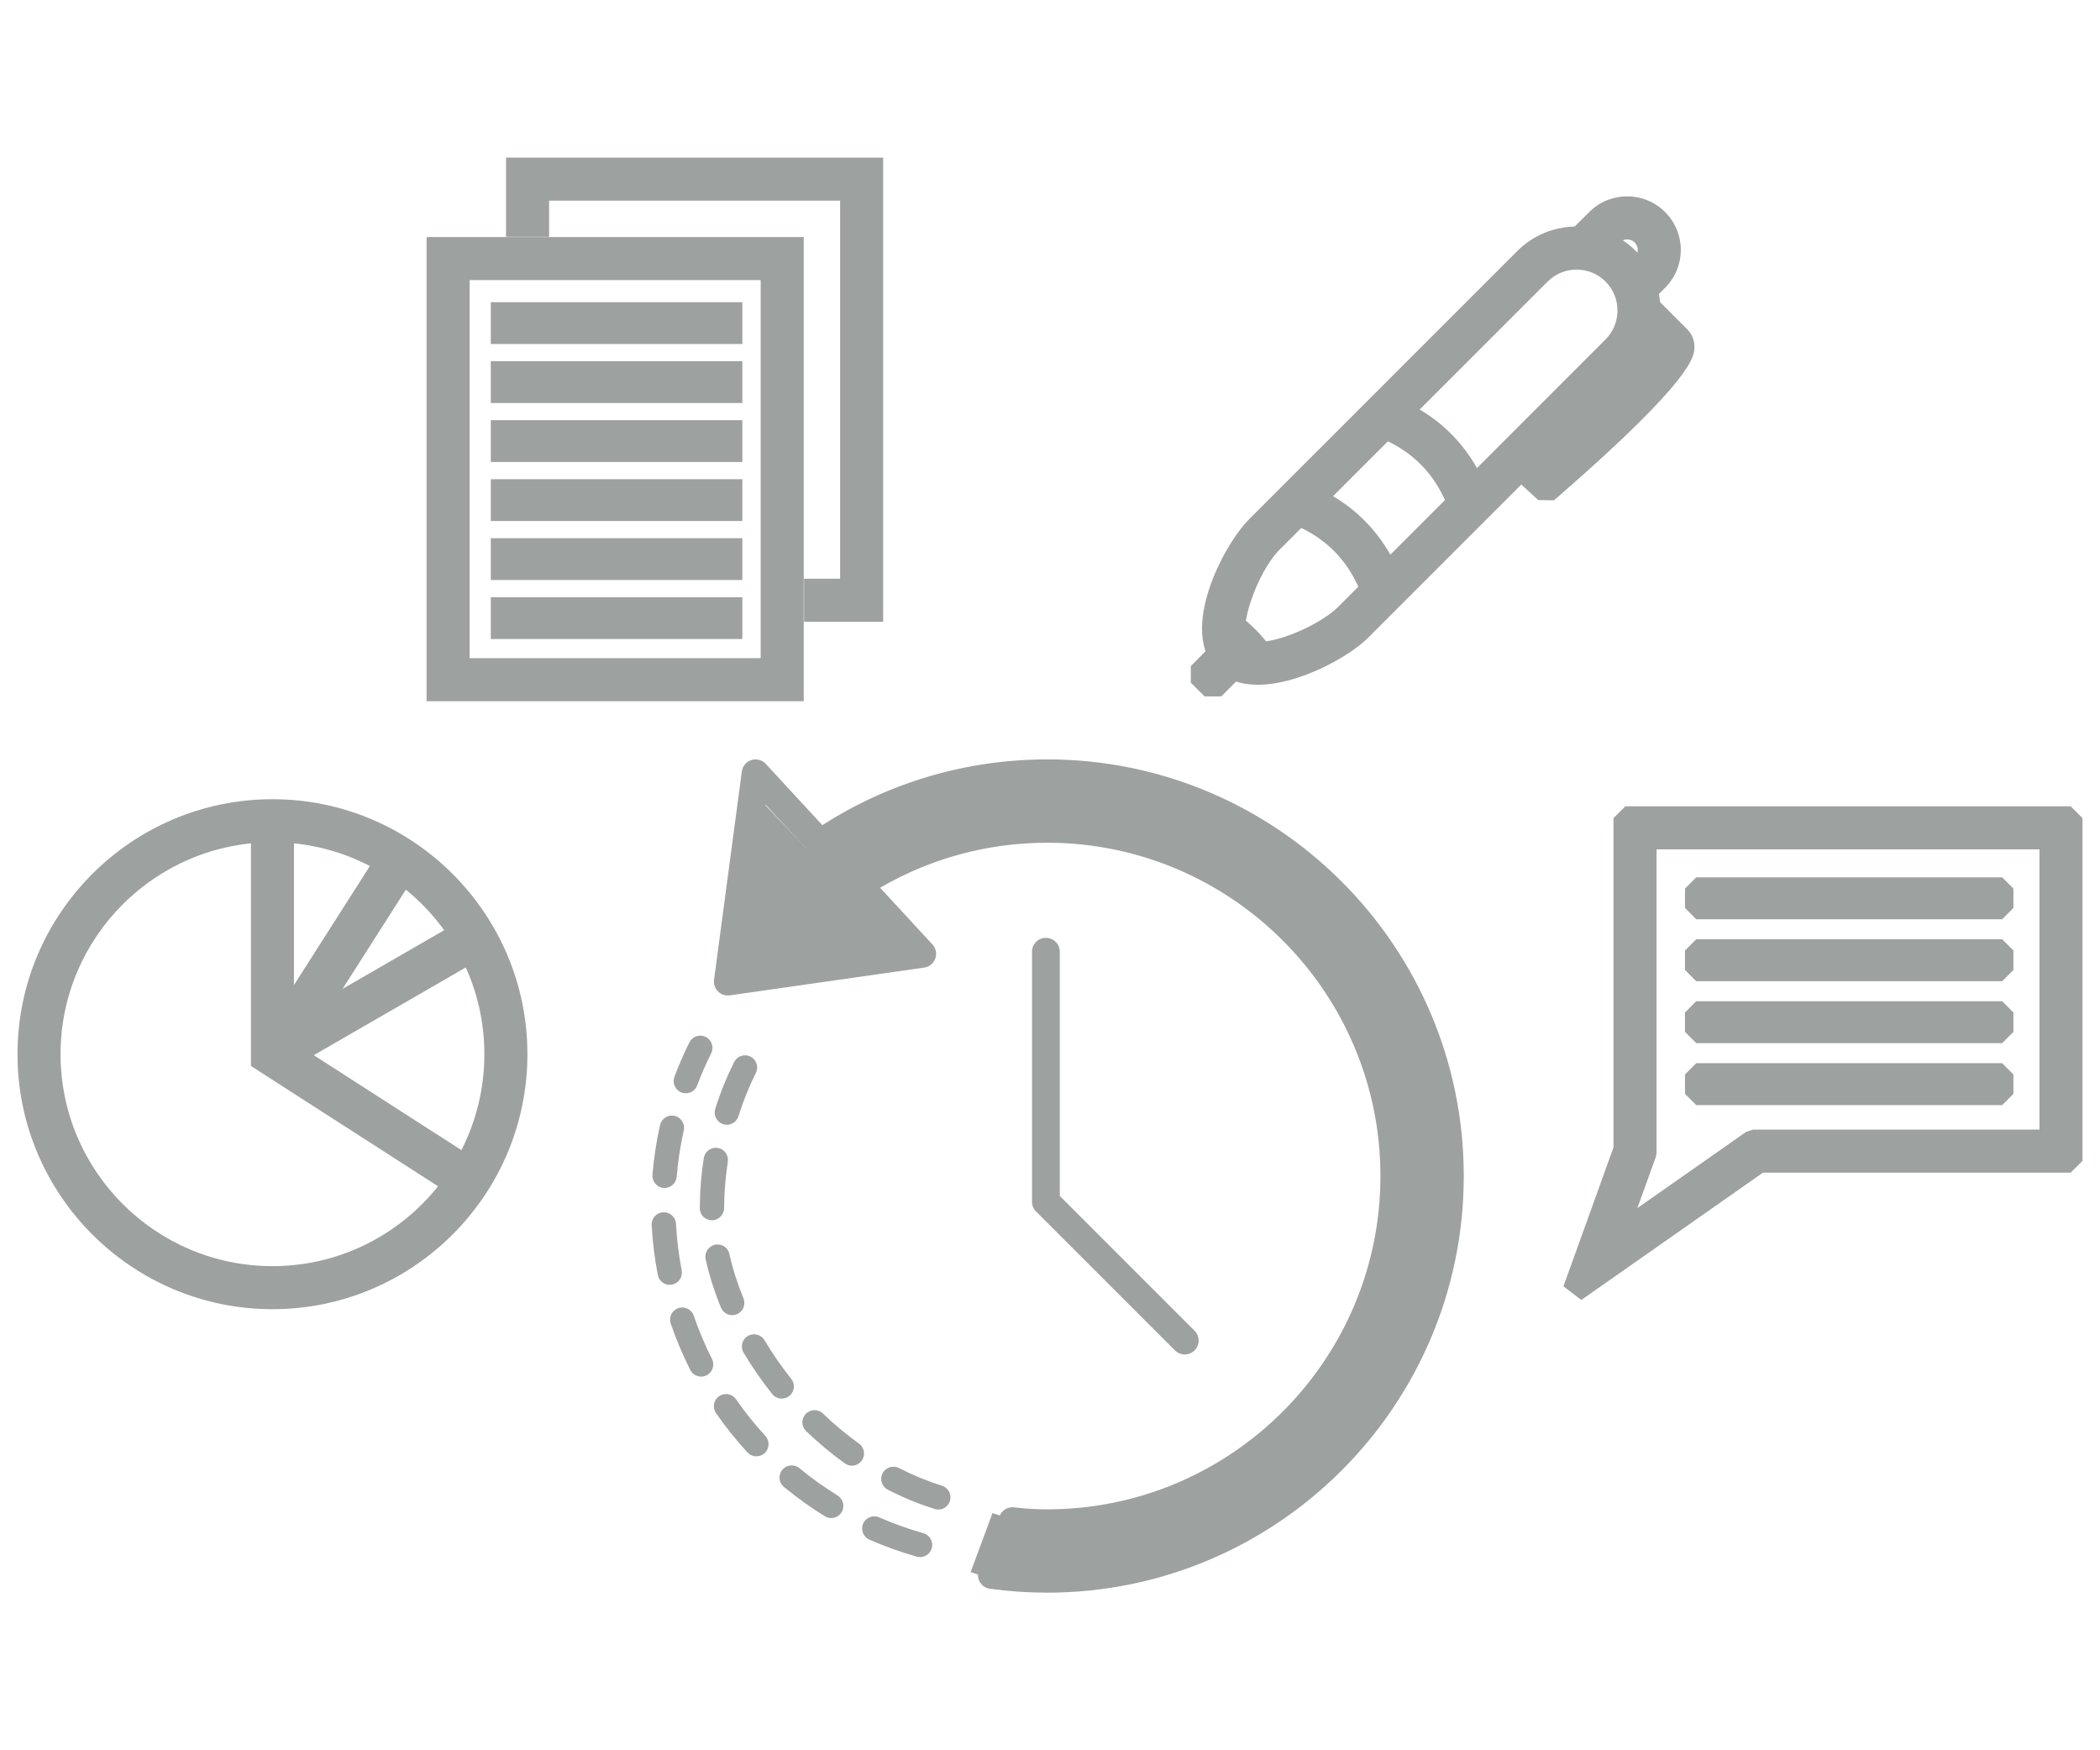 <?xml version="1.0" encoding="UTF-8"?><svg id="_レイヤー_2" xmlns="http://www.w3.org/2000/svg" xmlns:xlink="http://www.w3.org/1999/xlink" viewBox="0 0 120 100"><defs><style>.cls-1{fill:none;}.cls-1,.cls-2{stroke-width:0px;}.cls-3{clip-path:url(#clippath);}.cls-2{fill:#9da1a0;}</style><clipPath id="clippath"><rect class="cls-1" width="120" height="100"/></clipPath></defs><g id="_レイヤー_1-2"><g class="cls-3"><g id="Memory"><path class="cls-2" d="m38.954,72.58c-.168-.872-.278-1.768-.326-2.662-.021-.384-.352-.676-.732-.657-.384.021-.678.348-.657.731.051.957.169,1.917.35,2.852.064.332.355.563.681.563.043,0,.088-.004.132-.013.378-.073.624-.437.551-.815Z"/><path class="cls-2" d="m42.059,79.945c-.218-.316-.652-.395-.968-.175-.316.218-.394.652-.176.967.542.783,1.146,1.538,1.795,2.243.137.149.325.225.512.225.168,0,.337-.06.471-.184.282-.26.302-.699.042-.982-.605-.658-1.17-1.362-1.675-2.093Z"/><path class="cls-2" d="m37.918,67.87c.019.001.039.002.058.002.358,0,.662-.275.692-.637.073-.892.21-1.784.405-2.651.084-.375-.152-.747-.526-.831-.372-.085-.746.152-.83.526-.209.93-.355,1.886-.434,2.842-.031.383.253.719.636.75Z"/><path class="cls-2" d="m47.863,85.445c-.76-.469-1.494-.994-2.182-1.562-.297-.246-.735-.202-.979.093-.245.296-.202.734.094.979.738.608,1.523,1.171,2.336,1.673.114.07.241.104.364.104.233,0,.461-.117.593-.33.201-.327.1-.755-.227-.957Z"/><path class="cls-2" d="m38.943,62.419c.081.03.163.044.245.044.281,0,.546-.172.651-.451.233-.621.503-1.239.801-1.835.172-.343.033-.761-.311-.933-.343-.171-.76-.033-.933.311-.32.64-.609,1.302-.859,1.969-.135.36.047.76.406.895Z"/><path class="cls-2" d="m39.644,75.171c-.125-.364-.519-.558-.884-.433-.363.124-.557.52-.432.883.31.905.685,1.796,1.116,2.649.123.242.367.381.621.381.105,0,.213-.024.313-.075.343-.173.48-.592.307-.934-.402-.795-.752-1.625-1.041-2.47Z"/><path class="cls-2" d="m52.763,87.598c-.858-.243-1.707-.547-2.525-.906-.352-.156-.762.006-.916.357-.154.352.006.762.357.916.877.385,1.787.711,2.707.971.063.017.127.026.189.026.303,0,.582-.2.668-.507.104-.368-.111-.752-.48-.857Z"/><path class="cls-2" d="m41.198,74.709c.111.268.37.431.643.431.088,0,.178-.017.264-.053.355-.146.525-.552.379-.907-.348-.846-.618-1.698-.803-2.534-.083-.375-.451-.615-.829-.528-.375.083-.611.454-.528.829.202.913.496,1.843.874,2.763Z"/><path class="cls-2" d="m41.324,64.229c.07.022.14.032.209.032.296,0,.569-.19.663-.487.271-.862.606-1.694.997-2.473.172-.343.034-.761-.309-.933-.343-.172-.761-.033-.933.31-.423.845-.788,1.746-1.081,2.679-.115.366.088.756.455.872Z"/><path class="cls-2" d="m41.379,69.007v-.133c.013-.831.083-1.671.211-2.497.058-.379-.201-.735-.58-.793-.38-.056-.735.202-.794.58-.138.89-.214,1.796-.225,2.69v.186c-.001.384.309.678.694.678s.695-.327.695-.711Z"/><path class="cls-2" d="m49.085,82.478c-.715-.514-1.408-1.091-2.06-1.716-.276-.265-.717-.257-.982.021-.266.277-.257.717.021.983.699.669,1.442,1.289,2.21,1.841.123.088.265.131.405.131.216,0,.429-.101.564-.289.225-.311.154-.745-.158-.97Z"/><path class="cls-2" d="m53.826,84.886c-.83-.261-1.659-.601-2.46-1.011-.341-.174-.761-.039-.936.303-.174.342-.04.76.303.936.871.445,1.772.815,2.676,1.099.07.022.14.032.209.032.296,0,.57-.19.663-.487.115-.367-.089-.757-.455-.872Z"/><path class="cls-2" d="m45.104,79.756c.3-.239.349-.677.11-.977-.561-.703-1.075-1.446-1.529-2.207-.197-.329-.623-.437-.953-.242-.33.197-.438.623-.242.953.486.815,1.036,1.611,1.636,2.363.138.172.34.261.544.261.152,0,.305-.049.433-.152Z"/><path class="cls-2" d="m59.839,43.388c-4.584,0-9.011,1.297-12.847,3.758l-3.232-3.503c-.209-.226-.528-.311-.823-.218-.293.093-.507.348-.547.652l-1.587,11.901c-.033.247.051.494.228.668.175.175.423.256.669.223l11.11-1.587c.292-.042.536-.242.636-.52.098-.278.035-.587-.165-.804l-2.989-3.237c2.891-1.686,6.172-2.573,9.547-2.573,10.5,0,19.043,8.543,19.043,19.043s-8.543,19.043-19.043,19.043h-.01c-.62,0-1.251-.038-1.875-.114-.437-.049-.831.257-.883.692s.257.831.693.883c.686.084,1.381.126,2.065.126h.01c11.376,0,20.629-9.255,20.629-20.63s-9.254-20.63-20.63-20.63c-4.001,0-7.88,1.151-11.216,3.326-.196.128-.325.335-.354.567s.046.464.205.636l2.617,2.834-8.576,1.227,1.225-9.19,2.543,2.756c.268.29.708.338,1.031.117,3.701-2.526,8.032-3.861,12.526-3.861,12.25,0,22.217,9.967,22.217,22.217s-9.967,22.217-22.217,22.217c-1.024,0-2.051-.07-3.054-.208-.446-.06-.836.244-.894.678-.06.434.244.835.678.894,1.074.148,2.175.223,3.271.223,13.125,0,23.804-10.678,23.804-23.804s-10.678-23.804-23.804-23.804Z"/><path class="cls-2" d="m59.765,53.582c-.439,0-.793.355-.793.793v14.282c0,.21.083.413.232.561l7.935,7.935c.155.155.358.232.561.232s.406-.078.561-.232c.31-.31.31-.812,0-1.122l-7.702-7.702v-13.954c0-.438-.355-.793-.793-.793Z"/></g><path class="cls-2" d="m45.253,39.39h-20.202V14.218h20.202v25.172Zm-19.09-1.112h17.979V15.33h-17.979v22.949Z"/><path class="cls-2" d="m45.927,40.064h-21.55V13.544h21.55v26.52Zm-19.09-2.46h16.63v-21.601h-16.63v21.601Z"/><polygon class="cls-2" points="49.792 34.85 46.62 34.85 46.62 33.738 48.681 33.738 48.681 10.79 30.702 10.79 30.702 12.854 29.59 12.854 29.59 9.679 49.792 9.679 49.792 34.85"/><polygon class="cls-2" points="50.466 35.524 45.946 35.524 45.946 33.064 48.006 33.064 48.006 11.464 31.376 11.464 31.376 13.528 28.916 13.528 28.916 9.005 50.466 9.005 50.466 35.524"/><rect class="cls-2" x="28.685" y="17.903" width="13.096" height="1.112"/><rect class="cls-2" x="28.046" y="17.265" width="14.373" height="2.389"/><rect class="cls-2" x="28.685" y="21.275" width="13.096" height="1.112"/><rect class="cls-2" x="28.046" y="20.636" width="14.373" height="2.389"/><rect class="cls-2" x="28.685" y="24.646" width="13.096" height="1.112"/><rect class="cls-2" x="28.046" y="24.007" width="14.373" height="2.389"/><rect class="cls-2" x="28.685" y="28.017" width="13.096" height="1.112"/><rect class="cls-2" x="28.046" y="27.378" width="14.373" height="2.389"/><rect class="cls-2" x="28.685" y="31.388" width="13.096" height="1.112"/><rect class="cls-2" x="28.046" y="30.75" width="14.373" height="2.389"/><rect class="cls-2" x="28.685" y="34.759" width="13.096" height="1.112"/><rect class="cls-2" x="28.046" y="34.121" width="14.373" height="2.389"/><path class="cls-2" d="m89.975,73.72l2.9-8.048v-18.93h25.451v19.583h-17.799l-10.552,7.395Zm4.012-25.867v18.013l-1.776,4.93,7.967-5.583h17.038v-17.36h-23.228Z"/><path class="cls-2" d="m90.361,74.272l-1.021-.78,2.86-7.938v-18.812l.674-.674h25.451l.674.674v19.583l-.674.674h-17.586l-10.378,7.273Zm1.411-3.554l-.443,1.229,1.069-.75-.627-.479Zm2.888-22.191v17.339l-.04.228-1.055,2.929,6.225-4.362.387-.122h16.364v-16.012h-21.88Zm22.791,17.123h.201v-.201l-.201.201Zm-23.902-18.235v.201l.201-.201h-.201Zm23.902,0l.201.201v-.201h-.201Z"/><rect class="cls-2" x="96.928" y="50.767" width="17.481" height="1.112"/><polygon class="cls-2" points="114.409 52.522 96.929 52.522 96.286 51.879 96.286 50.768 96.929 50.124 114.409 50.124 115.052 50.768 115.052 51.879 114.409 52.522"/><rect class="cls-2" x="96.928" y="54.307" width="17.481" height="1.112"/><polygon class="cls-2" points="114.409 56.061 96.929 56.061 96.286 55.418 96.286 54.306 96.929 53.663 114.409 53.663 115.052 54.306 115.052 55.418 114.409 56.061"/><rect class="cls-2" x="96.928" y="57.846" width="17.481" height="1.112"/><polygon class="cls-2" points="114.409 59.6 96.929 59.6 96.286 58.957 96.286 57.846 96.929 57.203 114.409 57.203 115.052 57.846 115.052 58.957 114.409 59.6"/><rect class="cls-2" x="96.928" y="61.385" width="17.481" height="1.112"/><polygon class="cls-2" points="114.409 63.14 96.929 63.14 96.286 62.497 96.286 61.385 96.929 60.742 114.409 60.742 115.052 61.385 115.052 62.497 114.409 63.14"/><path class="cls-2" d="m71.876,38.449c-.737,0-1.388-.186-1.849-.646h0c-1.784-1.784.429-6.261,1.841-7.673l15.308-15.307c1.608-1.608,4.225-1.607,5.832,0,.776.776,1.204,1.811,1.204,2.916s-.428,2.14-1.204,2.916l-15.308,15.307c-1.012,1.012-3.752,2.488-5.824,2.488Zm-1.063-1.432c.446.445,1.52.44,2.874-.014,1.239-.415,2.566-1.166,3.227-1.827l15.308-15.307c.566-.566.878-1.323.878-2.13s-.312-1.564-.878-2.13c-1.174-1.173-3.085-1.175-4.26,0l-15.308,15.307c-1.38,1.381-2.842,5.1-1.841,6.101h0Z"/><path class="cls-2" d="m71.876,39.123c-.983,0-1.765-.284-2.325-.844-2.203-2.204.322-7.108,1.84-8.627l15.308-15.307c1.87-1.87,4.914-1.871,6.785,0,.904.903,1.401,2.108,1.401,3.393s-.498,2.489-1.401,3.393l-15.308,15.307c-1.097,1.097-3.971,2.685-6.3,2.685Zm-.587-2.583c.109.108.743.307,2.183-.176,1.133-.379,2.379-1.079,2.965-1.664l15.308-15.307c.439-.439.681-1.026.681-1.654s-.242-1.214-.681-1.653c-.912-.911-2.395-.911-3.307,0l-15.308,15.307c-1.335,1.336-2.38,4.606-1.841,5.148Z"/><path class="cls-2" d="m93.805,16.834l-.786-.786.867-.866c.24-.243.373-.566.373-.905s-.132-.659-.373-.9c-.499-.498-1.31-.499-1.809,0l-1.212,1.208-.785-.788,1.211-1.207c.931-.93,2.448-.931,3.38.001.451.45.699,1.05.699,1.686s-.247,1.233-.696,1.688l-.87.869Z"/><path class="cls-2" d="m94.282,17.311h-.953s-.786-.786-.786-.786v-.953l.867-.866c.112-.113.176-.267.176-.428,0-.162-.061-.308-.176-.423-.236-.235-.621-.236-.856,0l-1.213,1.208-.954-.002-.785-.788.002-.953,1.211-1.207c1.195-1.194,3.139-1.193,4.333.002.578.577.897,1.345.897,2.162,0,.811-.316,1.578-.89,2.161l-.873.873Z"/><path class="cls-2" d="m88.356,28.075l-1.291-1.184,5.101-6.958.897.657-3.843,5.243c2.725-2.448,5.371-5.075,5.775-5.913l-1.735-1.735.786-.786,1.894,1.894c.144.144.219.343.212.559-.045,1.289-4.668,5.502-7.42,7.899l-.375.326Z"/><path class="cls-2" d="m88.798,28.584l-.898-.012-1.291-1.184-.088-.895,5.101-6.958.942-.145.897.657.097.633c.239-.265.43-.49.571-.671l-1.347-1.347v-.953l.786-.786h.953l1.894,1.894c.278.278.423.654.409,1.059-.017.485-.061,1.774-7.651,8.384l-.376.326Zm-.832-1.781l.402.369c.398-.347.774-.679,1.129-.995l-.645-.583-.886,1.209Z"/><path class="cls-2" d="m78.538,33.998c-.831-2.356-2.355-3.914-4.658-4.767l.385-1.042c2.596.96,4.386,2.79,5.321,5.439l-1.049.37Z"/><path class="cls-2" d="m78.762,34.634l-.86-.411c-.76-2.155-2.152-3.581-4.256-4.359l-.398-.866.385-1.042.866-.398c2.792,1.032,4.717,2.999,5.723,5.846l-.411.86-1.049.37Z"/><path class="cls-2" d="m71.24,38.139c-.44-.625-.964-1.161-1.559-1.595l.656-.898c.692.506,1.302,1.129,1.812,1.852l-.909.64Z"/><path class="cls-2" d="m71.629,38.69l-.94-.163c-.397-.564-.87-1.048-1.405-1.439l-.147-.942.656-.898.942-.147c.751.549,1.412,1.224,1.965,2.008l-.162.94-.908.64Z"/><path class="cls-2" d="m83.487,29.049c-.831-2.356-2.355-3.915-4.658-4.767l.385-1.042c2.596.959,4.386,2.789,5.321,5.439l-1.049.37Z"/><path class="cls-2" d="m83.712,29.684l-.86-.411c-.76-2.155-2.152-3.581-4.256-4.359l-.398-.866.385-1.042.866-.399c2.793,1.032,4.718,2.999,5.723,5.847l-.411.86-1.048.37Z"/><rect class="cls-2" x="68.562" y="37.51" width="2.409" height="1.111" transform="translate(-6.42 60.692) rotate(-45.158)"/><polygon class="cls-2" points="68.836 39.79 68.048 39.006 68.046 38.053 69.744 36.344 70.697 36.342 71.486 37.125 71.488 38.078 69.789 39.787 68.836 39.79"/><path class="cls-2" d="m15.569,74.126c-7.662,0-13.895-6.233-13.895-13.895s6.233-13.895,13.895-13.895,13.895,6.233,13.895,13.895-6.233,13.895-13.895,13.895Zm0-26.678c-7.049,0-12.783,5.735-12.783,12.783s5.734,12.783,12.783,12.783,12.783-5.735,12.783-12.783-5.734-12.783-12.783-12.783Z"/><path class="cls-2" d="m15.569,74.8c-8.033,0-14.569-6.536-14.569-14.569s6.536-14.569,14.569-14.569,14.569,6.536,14.569,14.569-6.536,14.569-14.569,14.569Zm0-26.678c-6.677,0-12.109,5.432-12.109,12.109s5.432,12.109,12.109,12.109,12.109-5.432,12.109-12.109-5.432-12.109-12.109-12.109Z"/><polygon class="cls-2" points="26.487 67.911 15.013 60.535 15.013 46.892 16.124 46.892 16.124 59.928 27.088 66.975 26.487 67.911"/><polygon class="cls-2" points="26.69 68.842 14.339 60.903 14.339 46.218 16.798 46.218 16.798 59.56 28.02 66.773 26.69 68.842"/><rect class="cls-2" x="14.675" y="56.341" width="13.338" height="1.112" transform="translate(-25.585 18.291) rotate(-29.995)"/><rect class="cls-2" x="14.001" y="55.667" width="14.686" height="2.46" transform="translate(-25.583 18.287) rotate(-29.991)"/><rect class="cls-2" x="12.809" y="53.81" width="13.337" height="1.111" transform="translate(-36.832 41.55) rotate(-57.467)"/><rect class="cls-2" x="12.135" y="53.136" width="14.685" height="2.459" transform="translate(-36.832 41.55) rotate(-57.467)"/><polygon class="cls-2" points="41.906 56.222 43.004 45.235 51.794 54.496 41.906 56.222"/><path class="cls-2" d="m59.857,90.495c-1.672,0-3.17-.225-4.391-.678l1.249-3.371c1.872.694,4.969.597,8.287-.258,7.483-1.928,13.454-9.122,14.199-17.105.811-8.693-4.082-16.908-11.896-19.978-7.368-2.895-15.241-1.535-20.545,3.549l-2.487-2.595c6.328-6.065,15.658-7.712,24.347-4.299,9.296,3.652,15.119,13.381,14.161,23.658-.895,9.593-7.836,17.921-16.881,20.253-2.132.549-4.193.825-6.042.825Z"/></g></g></svg>